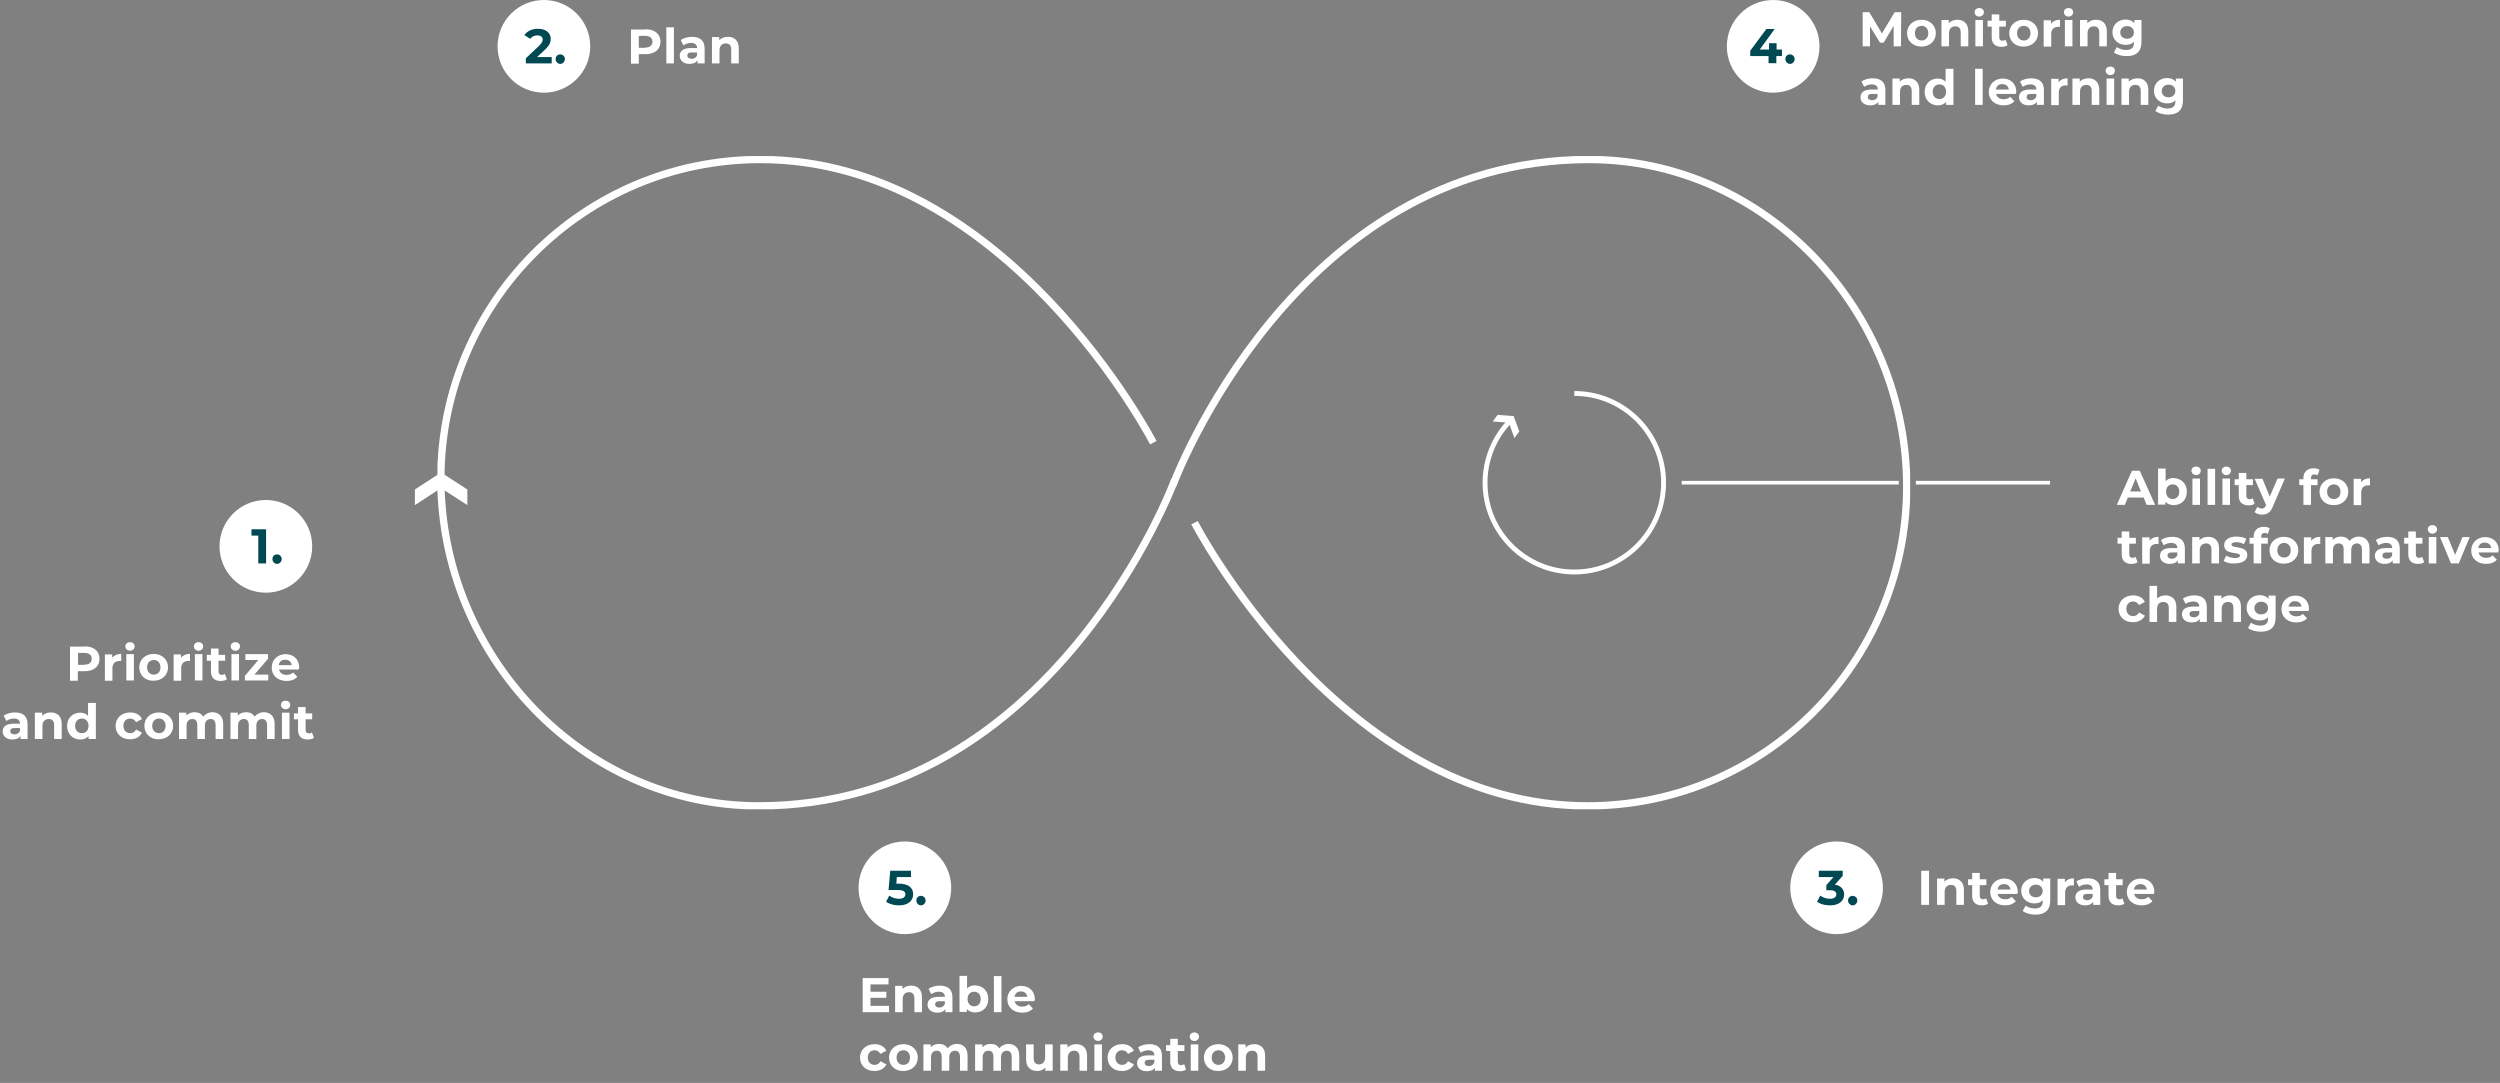 <?xml version="1.0" encoding="utf-8"?>
<!-- Generator: Adobe Illustrator 27.0.0, SVG Export Plug-In . SVG Version: 6.00 Build 0)  -->
<svg version="1.1" id="Ebene_1" xmlns="http://www.w3.org/2000/svg" xmlns:xlink="http://www.w3.org/1999/xlink" x="0px" y="0px"
	 viewBox="0 0 1025 444" style="enable-background:new 0 0 1025 444;" xml:space="preserve">
<rect x="0" y="0" width="1025" height="444" fill="#808080" stroke="none"/>
<style type="text/css">
	.st0{clip-path:url(#SVGID_00000032640041522928403050000002077197045389550997_);}
	.st1{fill:none;stroke:#FFFFFF;stroke-width:3;stroke-miterlimit:10;}
	.st2{fill:#FFFFFF;}
	.st3{fill:none;stroke:#FFFFFF;stroke-width:2;stroke-miterlimit:10;}
	.st4{fill:none;stroke:#FFFFFF;stroke-width:1.5;}
	.st5{enable-background:new    ;}
	.st6{fill:#004852;}
</style>
<g id="startseite-slider-sustainability-slide-2-EN" transform="translate(-245 -1031)">
	<g id="Gruppe_89298" transform="translate(6817.812 -1878)">
		<g id="Gruppe_89286" transform="translate(-6393.459 2973)">
			<g>
				<defs>
					<rect id="SVGID_1_" x="0" width="603.8" height="267.8"/>
				</defs>
				<clipPath id="SVGID_00000016055632803928131840000015097832044382234763_">
					<use xlink:href="#SVGID_1_"  style="overflow:visible;"/>
				</clipPath>
				
					<g id="Gruppe_89285" transform="translate(0 0)" style="clip-path:url(#SVGID_00000016055632803928131840000015097832044382234763_);">
					<g id="Gruppe_89287">
						<path id="Pfad_49140" class="st1" d="M301.5,135c0,0,49.4-133.6,170.6-133.6c72.3,0,130.3,61.8,130.3,134.1
							c0,72.3-58.6,130.9-130.9,130.9c-101.2,0-161.1-116.1-161.1-116.1"/>
						<path id="Pfad_49141" class="st1" d="M302.3,132.8c0,0-49.4,133.6-170.6,133.6c-72.3,0-130.3-61.7-130.3-134.1
							C1.4,60,60,1.4,132.4,1.4c101.2,0,161.1,116.1,161.1,116.1"/>
					</g>
				</g>
			</g>
		</g>
		<path id="Pfad_49142" class="st2" d="M-6402.7,3109.7v6.4l10.7-7l10.8,7v-6.4l-10.8-7L-6402.7,3109.7z"/>
		<g id="Gruppe_89294">
			<path id="Pfad_49144" class="st2" d="M-5958.8,3079.1l-2,2.7l6.6,0.5l2.3,6.3l2-2.7l-2.3-6.3L-5958.8,3079.1z"/>
			<g id="Gruppe_89289" transform="translate(-5965 3069.258)">
				<g id="Gruppe_89290" transform="translate(1.058 1.058)">
					<path id="Pfad_49143" class="st3" d="M36.6,0c20.2,0,36.6,16.4,36.6,36.6c0,20.2-16.4,36.6-36.6,36.6S0,56.8,0,36.6
						C0,27.1,3.7,18,10.3,11.2"/>
				</g>
			</g>
		</g>
	</g>
	<g id="Gruppe_89309">
		<line id="Linie_371" class="st4" x1="934.5" y1="1228.9" x2="1023.5" y2="1228.9"/>
		<line id="Linie_372" class="st4" x1="1030.5" y1="1228.9" x2="1085.5" y2="1228.9"/>
		<g class="st5">
			<path class="st2" d="M1125.1,1238l-1.2-3h-6.5l-1.2,3h-3.3l6.2-14h3.2l6.3,14H1125.1z M1118.4,1232.5h4.4l-2.2-5.4L1118.4,1232.5
				z"/>
			<path class="st2" d="M1141.6,1232.6c0,3.4-2.3,5.5-5.4,5.5c-1.4,0-2.6-0.5-3.4-1.4v1.2h-3v-14.8h3.1v5.2c0.8-0.9,1.9-1.3,3.2-1.3
				C1139.3,1227.1,1141.6,1229.2,1141.6,1232.6z M1138.5,1232.6c0-1.9-1.2-3-2.7-3c-1.6,0-2.7,1.1-2.7,3s1.2,3,2.7,3
				C1137.3,1235.6,1138.5,1234.5,1138.5,1232.6z"/>
			<path class="st2" d="M1143.5,1224c0-1,0.8-1.7,1.9-1.7c1.2,0,1.9,0.7,1.9,1.7c0,1-0.8,1.8-1.9,1.8
				C1144.3,1225.7,1143.5,1225,1143.5,1224z M1143.9,1238v-10.8h3.1v10.8H1143.9z"/>
			<path class="st2" d="M1150.1,1238v-14.8h3.1v14.8H1150.1z"/>
			<path class="st2" d="M1155.9,1224c0-1,0.8-1.7,1.9-1.7s1.9,0.7,1.9,1.7c0,1-0.8,1.8-1.9,1.8S1155.9,1225,1155.9,1224z
				 M1156.2,1238v-10.8h3.1v10.8H1156.2z"/>
			<path class="st2" d="M1169.4,1237.5c-0.6,0.5-1.6,0.7-2.5,0.7c-2.5,0-4-1.3-4-3.9v-4.4h-1.7v-2.4h1.7v-2.6h3.1v2.6h2.7v2.4h-2.7
				v4.4c0,0.9,0.5,1.4,1.3,1.4c0.5,0,0.9-0.1,1.3-0.4L1169.4,1237.5z"/>
			<path class="st2" d="M1178.8,1227.2h3l-4.9,11.4c-1,2.6-2.5,3.4-4.5,3.4c-1.1,0-2.3-0.4-3-1l1.1-2.2c0.5,0.4,1.1,0.7,1.8,0.7
				c0.9,0,1.3-0.4,1.8-1.3l0-0.1l-4.7-10.8h3.2l3,7.3L1178.8,1227.2z"/>
			<path class="st2" d="M1192.4,1227.5h2.8v2.4h-2.7v8.1h-3.1v-8.1h-1.7v-2.4h1.7v-0.5c0-2.4,1.5-4,4.2-4c0.9,0,1.8,0.2,2.4,0.6
				l-0.8,2.3c-0.3-0.2-0.8-0.4-1.3-0.4c-0.9,0-1.4,0.5-1.4,1.6V1227.5z"/>
			<path class="st2" d="M1196,1232.6c0-3.2,2.5-5.5,5.9-5.5c3.4,0,5.9,2.3,5.9,5.5c0,3.2-2.5,5.5-5.9,5.5
				C1198.5,1238.2,1196,1235.9,1196,1232.6z M1204.6,1232.6c0-1.9-1.2-3-2.7-3s-2.8,1.1-2.8,3s1.2,3,2.8,3
				S1204.6,1234.5,1204.6,1232.6z"/>
			<path class="st2" d="M1213,1228.7c0.8-1,2-1.6,3.7-1.6v2.9c-0.3,0-0.5,0-0.7,0c-1.7,0-2.9,0.9-2.9,3v5.1h-3.1v-10.8h3V1228.7z"/>
		</g>
		<g class="st5">
			<path class="st2" d="M1121.4,1261.5c-0.6,0.5-1.6,0.7-2.5,0.7c-2.5,0-4-1.3-4-3.9v-4.4h-1.7v-2.4h1.7v-2.6h3.1v2.6h2.7v2.4h-2.7
				v4.4c0,0.9,0.5,1.4,1.3,1.4c0.5,0,0.9-0.1,1.3-0.4L1121.4,1261.5z"/>
			<path class="st2" d="M1126.3,1252.7c0.8-1,2-1.6,3.7-1.6v2.9c-0.3,0-0.5,0-0.7,0c-1.7,0-2.9,0.9-2.9,3v5.1h-3.1v-10.8h3V1252.7z"
				/>
			<path class="st2" d="M1140.8,1255.9v6.1h-2.9v-1.3c-0.6,1-1.7,1.5-3.3,1.5c-2.5,0-4-1.4-4-3.3c0-1.9,1.3-3.2,4.6-3.2h2.5
				c0-1.3-0.8-2.1-2.5-2.1c-1.1,0-2.3,0.4-3.1,1l-1.1-2.2c1.2-0.8,2.9-1.3,4.6-1.3C1138.9,1251.1,1140.8,1252.6,1140.8,1255.9z
				 M1137.7,1258.6v-1.1h-2.1c-1.5,0-1.9,0.5-1.9,1.3c0,0.8,0.7,1.3,1.8,1.3C1136.4,1260.1,1137.3,1259.6,1137.7,1258.6z"/>
			<path class="st2" d="M1154.8,1255.8v6.2h-3.1v-5.7c0-1.7-0.8-2.5-2.2-2.5c-1.5,0-2.6,0.9-2.6,2.9v5.3h-3.1v-10.8h3v1.3
				c0.8-0.9,2.1-1.4,3.6-1.4C1152.9,1251.1,1154.8,1252.6,1154.8,1255.8z"/>
			<path class="st2" d="M1156.7,1261l1-2.2c1,0.6,2.4,1,3.7,1c1.4,0,2-0.4,2-1c0-1.8-6.5,0-6.5-4.3c0-2,1.8-3.5,5-3.5
				c1.5,0,3.1,0.3,4.1,0.9l-1,2.2c-1.1-0.6-2.1-0.8-3.1-0.8c-1.4,0-2,0.4-2,1c0,1.8,6.5,0.1,6.5,4.3c0,2-1.9,3.4-5.1,3.4
				C1159.6,1262.2,1157.7,1261.7,1156.7,1261z"/>
			<path class="st2" d="M1172,1251.5h2.8v2.4h-2.7v8.1h-3.1v-8.1h-1.7v-2.4h1.7v-0.5c0-2.4,1.5-4,4.2-4c0.9,0,1.8,0.2,2.4,0.6
				l-0.8,2.3c-0.3-0.2-0.8-0.4-1.3-0.4c-0.9,0-1.4,0.5-1.4,1.6V1251.5z"/>
			<path class="st2" d="M1175.5,1256.6c0-3.2,2.5-5.5,5.9-5.5c3.4,0,5.9,2.3,5.9,5.5c0,3.2-2.5,5.5-5.9,5.5
				C1178,1262.2,1175.5,1259.9,1175.5,1256.6z M1184.2,1256.6c0-1.9-1.2-3-2.7-3s-2.8,1.1-2.8,3s1.2,3,2.8,3
				S1184.2,1258.5,1184.2,1256.6z"/>
			<path class="st2" d="M1192.6,1252.7c0.8-1,2-1.6,3.7-1.6v2.9c-0.3,0-0.5,0-0.7,0c-1.7,0-2.9,0.9-2.9,3v5.1h-3.1v-10.8h3V1252.7z"
				/>
			<path class="st2" d="M1216.5,1255.8v6.2h-3.1v-5.7c0-1.7-0.8-2.5-2-2.5c-1.4,0-2.4,0.9-2.4,2.8v5.4h-3.1v-5.7
				c0-1.7-0.7-2.5-2-2.5c-1.4,0-2.4,0.9-2.4,2.8v5.4h-3.1v-10.8h3v1.2c0.8-0.9,2-1.4,3.4-1.4c1.5,0,2.8,0.6,3.5,1.8
				c0.9-1.1,2.3-1.8,3.9-1.8C1214.6,1251.1,1216.5,1252.6,1216.5,1255.8z"/>
			<path class="st2" d="M1228.9,1255.9v6.1h-2.9v-1.3c-0.6,1-1.7,1.5-3.3,1.5c-2.5,0-4-1.4-4-3.3c0-1.9,1.3-3.2,4.6-3.2h2.5
				c0-1.3-0.8-2.1-2.5-2.1c-1.1,0-2.3,0.4-3.1,1l-1.1-2.2c1.2-0.8,2.9-1.3,4.6-1.3C1227,1251.1,1228.9,1252.6,1228.9,1255.9z
				 M1225.8,1258.6v-1.1h-2.1c-1.5,0-1.9,0.5-1.9,1.3c0,0.8,0.7,1.3,1.8,1.3C1224.6,1260.1,1225.5,1259.6,1225.8,1258.6z"/>
			<path class="st2" d="M1238.9,1261.5c-0.6,0.5-1.6,0.7-2.5,0.7c-2.5,0-4-1.3-4-3.9v-4.4h-1.7v-2.4h1.7v-2.6h3.1v2.6h2.7v2.4h-2.7
				v4.4c0,0.9,0.5,1.4,1.3,1.4c0.5,0,0.9-0.1,1.3-0.4L1238.9,1261.5z"/>
			<path class="st2" d="M1240.4,1248c0-1,0.8-1.7,1.9-1.7s1.9,0.7,1.9,1.7c0,1-0.8,1.8-1.9,1.8S1240.4,1249,1240.4,1248z
				 M1240.8,1262v-10.8h3.1v10.8H1240.8z"/>
			<path class="st2" d="M1254.6,1251.2h3l-4.5,10.8h-3.2l-4.5-10.8h3.2l3,7.3L1254.6,1251.2z"/>
			<path class="st2" d="M1269.3,1257.5h-8.1c0.3,1.3,1.4,2.2,3.1,2.2c1.1,0,2-0.3,2.7-1l1.7,1.8c-1,1.1-2.5,1.7-4.4,1.7
				c-3.7,0-6.1-2.3-6.1-5.5c0-3.2,2.5-5.5,5.7-5.5c3.2,0,5.6,2.1,5.6,5.6C1269.3,1256.9,1269.3,1257.2,1269.3,1257.5z
				 M1261.1,1255.7h5.3c-0.2-1.4-1.2-2.2-2.6-2.2C1262.3,1253.4,1261.3,1254.3,1261.1,1255.7z"/>
		</g>
		<g class="st5">
			<path class="st2" d="M1113.6,1280.6c0-3.2,2.5-5.5,6-5.5c2.3,0,4,1,4.8,2.7l-2.4,1.3c-0.6-1-1.4-1.5-2.4-1.5
				c-1.6,0-2.8,1.1-2.8,3c0,1.9,1.2,3,2.8,3c1,0,1.8-0.4,2.4-1.5l2.4,1.3c-0.8,1.7-2.6,2.7-4.8,2.7
				C1116.1,1286.2,1113.6,1283.9,1113.6,1280.6z"/>
			<path class="st2" d="M1137.3,1279.8v6.2h-3.1v-5.7c0-1.7-0.8-2.5-2.2-2.5c-1.5,0-2.6,0.9-2.6,2.9v5.3h-3.1v-14.8h3.1v5.2
				c0.8-0.8,2-1.3,3.4-1.3C1135.4,1275.1,1137.3,1276.6,1137.3,1279.8z"/>
			<path class="st2" d="M1149.8,1279.9v6.1h-2.9v-1.3c-0.6,1-1.7,1.5-3.3,1.5c-2.5,0-4-1.4-4-3.3c0-1.9,1.3-3.2,4.6-3.2h2.5
				c0-1.3-0.8-2.1-2.5-2.1c-1.1,0-2.3,0.4-3.1,1l-1.1-2.2c1.2-0.8,2.9-1.3,4.6-1.3C1147.9,1275.1,1149.8,1276.6,1149.8,1279.9z
				 M1146.7,1282.6v-1.1h-2.1c-1.5,0-1.9,0.5-1.9,1.3c0,0.8,0.7,1.3,1.8,1.3C1145.5,1284.1,1146.4,1283.6,1146.7,1282.6z"/>
			<path class="st2" d="M1163.8,1279.8v6.2h-3.1v-5.7c0-1.7-0.8-2.5-2.2-2.5c-1.5,0-2.6,0.9-2.6,2.9v5.3h-3.1v-10.8h3v1.3
				c0.8-0.9,2.1-1.4,3.6-1.4C1161.9,1275.1,1163.8,1276.6,1163.8,1279.8z"/>
			<path class="st2" d="M1175,1275.2h3v9c0,4-2.2,5.8-6,5.8c-2,0-4-0.5-5.3-1.5l1.2-2.2c0.9,0.7,2.4,1.2,3.8,1.2
				c2.2,0,3.2-1,3.2-2.9v-0.5c-0.8,0.9-2,1.3-3.4,1.3c-3,0-5.4-2.1-5.4-5.2c0-3.1,2.4-5.2,5.4-5.2c1.5,0,2.7,0.5,3.6,1.5V1275.2z
				 M1174.9,1280.3c0-1.6-1.2-2.6-2.8-2.6c-1.6,0-2.8,1.1-2.8,2.6c0,1.6,1.2,2.6,2.8,2.6C1173.7,1282.9,1174.9,1281.9,1174.9,1280.3
				z"/>
			<path class="st2" d="M1191.5,1281.5h-8.1c0.3,1.3,1.4,2.2,3.1,2.2c1.1,0,2-0.3,2.7-1l1.7,1.8c-1,1.1-2.5,1.7-4.4,1.7
				c-3.7,0-6.1-2.3-6.1-5.5c0-3.2,2.5-5.5,5.7-5.5c3.2,0,5.6,2.1,5.6,5.6C1191.6,1280.9,1191.5,1281.2,1191.5,1281.5z
				 M1183.3,1279.7h5.3c-0.2-1.4-1.2-2.2-2.6-2.2C1184.6,1277.4,1183.6,1278.3,1183.3,1279.7z"/>
		</g>
	</g>
	<g id="Gruppe_89307">
		<g class="st5">
			<path class="st2" d="M1024.4,1050h-3l0-8.4l-4.1,6.9h-1.5l-4.1-6.7v8.2h-3v-14h2.7l5.2,8.7l5.2-8.7h2.7L1024.4,1050z"/>
			<path class="st2" d="M1026.9,1044.6c0-3.2,2.5-5.5,5.9-5.5s5.9,2.3,5.9,5.5c0,3.2-2.5,5.5-5.9,5.5S1026.9,1047.9,1026.9,1044.6z
				 M1035.6,1044.6c0-1.9-1.2-3-2.7-3c-1.6,0-2.8,1.1-2.8,3s1.2,3,2.8,3C1034.4,1047.6,1035.6,1046.5,1035.6,1044.6z"/>
			<path class="st2" d="M1052,1043.8v6.2h-3.1v-5.7c0-1.7-0.8-2.5-2.2-2.5c-1.5,0-2.6,0.9-2.6,2.9v5.3h-3.1v-10.8h3v1.3
				c0.8-0.9,2.1-1.4,3.6-1.4C1050,1039.1,1052,1040.6,1052,1043.8z"/>
			<path class="st2" d="M1054.6,1036c0-1,0.8-1.7,1.9-1.7s1.9,0.7,1.9,1.7c0,1-0.8,1.8-1.9,1.8S1054.6,1037,1054.6,1036z
				 M1054.9,1050v-10.8h3.1v10.8H1054.9z"/>
			<path class="st2" d="M1068.1,1049.5c-0.6,0.5-1.6,0.7-2.5,0.7c-2.5,0-4-1.3-4-3.9v-4.4h-1.7v-2.4h1.7v-2.6h3.1v2.6h2.7v2.4h-2.7
				v4.4c0,0.9,0.5,1.4,1.3,1.4c0.5,0,0.9-0.1,1.3-0.4L1068.1,1049.5z"/>
			<path class="st2" d="M1068.8,1044.6c0-3.2,2.5-5.5,5.9-5.5c3.4,0,5.9,2.3,5.9,5.5c0,3.2-2.5,5.5-5.9,5.5
				C1071.3,1050.2,1068.8,1047.9,1068.8,1044.6z M1077.5,1044.6c0-1.9-1.2-3-2.7-3c-1.6,0-2.8,1.1-2.8,3s1.2,3,2.8,3
				C1076.3,1047.6,1077.5,1046.5,1077.5,1044.6z"/>
			<path class="st2" d="M1085.9,1040.7c0.8-1,2-1.6,3.7-1.6v2.9c-0.3,0-0.5,0-0.7,0c-1.7,0-2.9,0.9-2.9,3v5.1h-3.1v-10.8h3V1040.7z"
				/>
			<path class="st2" d="M1091.2,1036c0-1,0.8-1.7,1.9-1.7s1.9,0.7,1.9,1.7c0,1-0.8,1.8-1.9,1.8S1091.2,1037,1091.2,1036z
				 M1091.6,1050v-10.8h3.1v10.8H1091.6z"/>
			<path class="st2" d="M1108.8,1043.8v6.2h-3.1v-5.7c0-1.7-0.8-2.5-2.2-2.5c-1.5,0-2.6,0.9-2.6,2.9v5.3h-3.1v-10.8h3v1.3
				c0.8-0.9,2.1-1.4,3.6-1.4C1106.9,1039.1,1108.8,1040.6,1108.8,1043.8z"/>
			<path class="st2" d="M1120,1039.2h3v9c0,4-2.2,5.8-6,5.8c-2,0-4-0.5-5.3-1.5l1.2-2.2c0.9,0.7,2.4,1.2,3.8,1.2
				c2.2,0,3.2-1,3.2-2.9v-0.5c-0.8,0.9-2,1.3-3.4,1.3c-3,0-5.4-2.1-5.4-5.2c0-3.1,2.4-5.2,5.4-5.2c1.5,0,2.7,0.5,3.6,1.5V1039.2z
				 M1119.9,1044.3c0-1.6-1.2-2.6-2.8-2.6s-2.8,1.1-2.8,2.6c0,1.6,1.2,2.6,2.8,2.6S1119.9,1045.9,1119.9,1044.3z"/>
		</g>
		<g class="st5">
			<path class="st2" d="M1018,1067.9v6.1h-2.9v-1.3c-0.6,1-1.7,1.5-3.3,1.5c-2.5,0-4-1.4-4-3.3c0-1.9,1.3-3.2,4.6-3.2h2.5
				c0-1.3-0.8-2.1-2.5-2.1c-1.1,0-2.3,0.4-3.1,1l-1.1-2.2c1.2-0.8,2.9-1.3,4.6-1.3C1016.1,1063.1,1018,1064.6,1018,1067.9z
				 M1014.8,1070.6v-1.1h-2.1c-1.5,0-1.9,0.5-1.9,1.3c0,0.8,0.7,1.3,1.8,1.3C1013.6,1072.1,1014.5,1071.6,1014.8,1070.6z"/>
			<path class="st2" d="M1031.9,1067.8v6.2h-3.1v-5.7c0-1.7-0.8-2.5-2.2-2.5c-1.5,0-2.6,0.9-2.6,2.9v5.3h-3.1v-10.8h3v1.3
				c0.8-0.9,2.1-1.4,3.6-1.4C1030,1063.1,1031.9,1064.6,1031.9,1067.8z"/>
			<path class="st2" d="M1042.8,1059.2h3.1v14.8h-3v-1.2c-0.8,0.9-1.9,1.4-3.4,1.4c-3,0-5.4-2.2-5.4-5.5s2.3-5.5,5.4-5.5
				c1.3,0,2.4,0.4,3.2,1.3V1059.2z M1042.9,1068.6c0-1.9-1.2-3-2.7-3c-1.6,0-2.8,1.1-2.8,3s1.2,3,2.8,3
				C1041.7,1071.6,1042.9,1070.5,1042.9,1068.6z"/>
			<path class="st2" d="M1054.8,1074v-14.8h3.1v14.8H1054.8z"/>
			<path class="st2" d="M1071.5,1069.5h-8.1c0.3,1.3,1.4,2.2,3.1,2.2c1.1,0,2-0.3,2.7-1l1.7,1.8c-1,1.1-2.5,1.7-4.4,1.7
				c-3.7,0-6.1-2.3-6.1-5.5c0-3.2,2.5-5.5,5.7-5.5c3.2,0,5.6,2.1,5.6,5.6C1071.5,1068.9,1071.5,1069.2,1071.5,1069.5z
				 M1063.3,1067.7h5.3c-0.2-1.4-1.2-2.2-2.6-2.2C1064.5,1065.4,1063.5,1066.3,1063.3,1067.7z"/>
			<path class="st2" d="M1083,1067.9v6.1h-2.9v-1.3c-0.6,1-1.7,1.5-3.3,1.5c-2.5,0-4-1.4-4-3.3c0-1.9,1.3-3.2,4.6-3.2h2.5
				c0-1.3-0.8-2.1-2.5-2.1c-1.1,0-2.3,0.4-3.1,1l-1.1-2.2c1.2-0.8,2.9-1.3,4.6-1.3C1081.1,1063.1,1083,1064.6,1083,1067.9z
				 M1079.9,1070.6v-1.1h-2.1c-1.5,0-1.9,0.5-1.9,1.3c0,0.8,0.7,1.3,1.8,1.3C1078.6,1072.1,1079.5,1071.6,1079.9,1070.6z"/>
			<path class="st2" d="M1089,1064.7c0.8-1,2-1.6,3.7-1.6v2.9c-0.3,0-0.5,0-0.7,0c-1.7,0-2.9,0.9-2.9,3v5.1h-3.1v-10.8h3V1064.7z"/>
			<path class="st2" d="M1105.7,1067.8v6.2h-3.1v-5.7c0-1.7-0.8-2.5-2.2-2.5c-1.5,0-2.6,0.9-2.6,2.9v5.3h-3.1v-10.8h3v1.3
				c0.8-0.9,2.1-1.4,3.6-1.4C1103.8,1063.1,1105.7,1064.6,1105.7,1067.8z"/>
			<path class="st2" d="M1108.3,1060c0-1,0.8-1.7,1.9-1.7c1.2,0,1.9,0.7,1.9,1.7c0,1-0.8,1.8-1.9,1.8
				C1109.1,1061.7,1108.3,1061,1108.3,1060z M1108.7,1074v-10.8h3.1v10.8H1108.7z"/>
			<path class="st2" d="M1125.8,1067.8v6.2h-3.1v-5.7c0-1.7-0.8-2.5-2.2-2.5c-1.5,0-2.6,0.9-2.6,2.9v5.3h-3.1v-10.8h3v1.3
				c0.8-0.9,2.1-1.4,3.6-1.4C1123.9,1063.1,1125.8,1064.6,1125.8,1067.8z"/>
			<path class="st2" d="M1137,1063.2h3v9c0,4-2.2,5.8-6,5.8c-2,0-4-0.5-5.3-1.5l1.2-2.2c0.9,0.7,2.4,1.2,3.8,1.2
				c2.2,0,3.2-1,3.2-2.9v-0.5c-0.8,0.9-2,1.3-3.4,1.3c-3,0-5.4-2.1-5.4-5.2c0-3.1,2.4-5.2,5.4-5.2c1.5,0,2.7,0.5,3.6,1.5V1063.2z
				 M1136.9,1068.3c0-1.6-1.2-2.6-2.8-2.6s-2.8,1.1-2.8,2.6c0,1.6,1.2,2.6,2.8,2.6S1136.9,1069.9,1136.9,1068.3z"/>
		</g>
		<g id="Gruppe_89299" transform="translate(6 15)">
			<circle id="Ellipse_588" class="st2" cx="966" cy="1035" r="19"/>
			<g class="st5">
				<path class="st6" d="M969.6,1036.4v2.6h-2.3v2.9h-3.2v-2.9h-7.5v-2.2l6.6-8.9h3.4l-6.1,8.4h3.8v-2.6h3.1v2.6H969.6z"/>
				<path class="st6" d="M971,1040.2c0-1.2,0.9-1.9,1.9-1.9s1.9,0.8,1.9,1.9c0,1.1-0.9,2-1.9,2S971,1041.3,971,1040.2z"/>
			</g>
		</g>
	</g>
	<g id="Gruppe_89308">
		<g class="st5">
			<path class="st2" d="M1032.7,1402v-14h3.2v14H1032.7z"/>
			<path class="st2" d="M1050.2,1395.8v6.2h-3.1v-5.7c0-1.7-0.8-2.5-2.2-2.5c-1.5,0-2.6,0.9-2.6,2.9v5.3h-3.1v-10.8h3v1.3
				c0.8-0.9,2.1-1.4,3.6-1.4C1048.2,1391.1,1050.2,1392.6,1050.2,1395.8z"/>
			<path class="st2" d="M1060.1,1401.5c-0.6,0.5-1.6,0.7-2.5,0.7c-2.5,0-4-1.3-4-3.9v-4.4h-1.7v-2.4h1.7v-2.6h3.1v2.6h2.7v2.4h-2.7
				v4.4c0,0.9,0.5,1.4,1.3,1.4c0.5,0,0.9-0.1,1.3-0.4L1060.1,1401.5z"/>
			<path class="st2" d="M1072.1,1397.5h-8.1c0.3,1.3,1.4,2.2,3.1,2.2c1.1,0,2-0.3,2.7-1l1.7,1.8c-1,1.1-2.5,1.7-4.4,1.7
				c-3.7,0-6.1-2.3-6.1-5.5c0-3.2,2.5-5.5,5.7-5.5c3.2,0,5.6,2.1,5.6,5.6C1072.2,1396.9,1072.2,1397.2,1072.1,1397.5z M1064,1395.7
				h5.3c-0.2-1.4-1.2-2.2-2.6-2.2C1065.2,1393.4,1064.2,1394.3,1064,1395.7z"/>
			<path class="st2" d="M1082.6,1391.2h3v9c0,4-2.2,5.8-6,5.8c-2,0-4-0.5-5.3-1.5l1.2-2.2c0.9,0.7,2.4,1.2,3.8,1.2
				c2.2,0,3.2-1,3.2-2.9v-0.5c-0.8,0.9-2,1.3-3.4,1.3c-3,0-5.4-2.1-5.4-5.2c0-3.1,2.4-5.2,5.4-5.2c1.5,0,2.7,0.5,3.6,1.5V1391.2z
				 M1082.5,1396.3c0-1.6-1.2-2.6-2.8-2.6s-2.8,1.1-2.8,2.6c0,1.6,1.2,2.6,2.8,2.6S1082.5,1397.9,1082.5,1396.3z"/>
			<path class="st2" d="M1091.6,1392.7c0.8-1,2-1.6,3.7-1.6v2.9c-0.3,0-0.5,0-0.7,0c-1.7,0-2.9,0.9-2.9,3v5.1h-3.1v-10.8h3V1392.7z"
				/>
			<path class="st2" d="M1106.1,1395.9v6.1h-2.9v-1.3c-0.6,1-1.7,1.5-3.3,1.5c-2.5,0-4-1.4-4-3.3c0-1.9,1.3-3.2,4.6-3.2h2.5
				c0-1.3-0.8-2.1-2.5-2.1c-1.1,0-2.3,0.4-3.1,1l-1.1-2.2c1.2-0.8,2.9-1.3,4.6-1.3C1104.2,1391.1,1106.1,1392.6,1106.1,1395.9z
				 M1103,1398.6v-1.1h-2.1c-1.5,0-1.9,0.5-1.9,1.3c0,0.8,0.7,1.3,1.8,1.3C1101.7,1400.1,1102.6,1399.6,1103,1398.6z"/>
			<path class="st2" d="M1116,1401.5c-0.6,0.5-1.6,0.7-2.5,0.7c-2.5,0-4-1.3-4-3.9v-4.4h-1.7v-2.4h1.7v-2.6h3.1v2.6h2.7v2.4h-2.7
				v4.4c0,0.9,0.5,1.4,1.3,1.4c0.5,0,0.9-0.1,1.3-0.4L1116,1401.5z"/>
			<path class="st2" d="M1128.1,1397.5h-8.1c0.3,1.3,1.4,2.2,3.1,2.2c1.1,0,2-0.3,2.7-1l1.7,1.8c-1,1.1-2.5,1.7-4.4,1.7
				c-3.7,0-6.1-2.3-6.1-5.5c0-3.2,2.5-5.5,5.7-5.5c3.2,0,5.6,2.1,5.6,5.6C1128.2,1396.9,1128.1,1397.2,1128.1,1397.5z
				 M1119.9,1395.7h5.3c-0.2-1.4-1.2-2.2-2.6-2.2C1121.2,1393.4,1120.1,1394.3,1119.9,1395.7z"/>
		</g>
		<g id="Gruppe_89301" transform="translate(32 360)">
			<circle id="Ellipse_588-2" class="st2" cx="966" cy="1035" r="19"/>
			<g class="st5">
				<path class="st6" d="M965.3,1033.7c2.5,0.4,3.8,2,3.8,4c0,2.4-1.8,4.5-5.8,4.5c-2,0-4-0.5-5.3-1.5l1.3-2.5
					c1.1,0.8,2.5,1.3,4,1.3c1.6,0,2.6-0.7,2.6-1.8c0-1.1-0.8-1.7-2.6-1.7h-1.5v-2.1l2.9-3.3h-6v-2.6h9.8v2.1L965.3,1033.7z"/>
				<path class="st6" d="M970.7,1040.2c0-1.2,0.9-1.9,1.9-1.9s1.9,0.8,1.9,1.9c0,1.1-0.9,2-1.9,2S970.7,1041.3,970.7,1040.2z"/>
			</g>
		</g>
	</g>
	<g id="Gruppe_89305">
		<g class="st5">
			<path class="st2" d="M279.7,1296c3.7,0,6.1,1.9,6.1,5.1c0,3.1-2.3,5.1-6.1,5.1h-2.8v3.9h-3.2v-14H279.7z M279.6,1303.5
				c2,0,3-0.9,3-2.4c0-1.5-1-2.4-3-2.4h-2.6v4.9H279.6z"/>
			<path class="st2" d="M291,1300.7c0.8-1,2-1.6,3.7-1.6v2.9c-0.3,0-0.5,0-0.7,0c-1.7,0-2.9,0.9-2.9,3v5.1h-3.1v-10.8h3V1300.7z"/>
			<path class="st2" d="M296.4,1296c0-1,0.8-1.7,1.9-1.7c1.2,0,1.9,0.7,1.9,1.7c0,1-0.8,1.8-1.9,1.8
				C297.2,1297.7,296.4,1297,296.4,1296z M296.8,1310v-10.8h3.1v10.8H296.8z"/>
			<path class="st2" d="M302.1,1304.6c0-3.2,2.5-5.5,5.9-5.5c3.4,0,5.9,2.3,5.9,5.5c0,3.2-2.5,5.5-5.9,5.5
				C304.6,1310.2,302.1,1307.9,302.1,1304.6z M310.8,1304.6c0-1.9-1.2-3-2.7-3c-1.6,0-2.8,1.1-2.8,3s1.2,3,2.8,3
				C309.6,1307.6,310.8,1306.5,310.8,1304.6z"/>
			<path class="st2" d="M319.2,1300.7c0.8-1,2-1.6,3.7-1.6v2.9c-0.3,0-0.5,0-0.7,0c-1.7,0-2.9,0.9-2.9,3v5.1h-3.1v-10.8h3V1300.7z"
				/>
			<path class="st2" d="M324.5,1296c0-1,0.8-1.7,1.9-1.7s1.9,0.7,1.9,1.7c0,1-0.8,1.8-1.9,1.8S324.5,1297,324.5,1296z M324.9,1310
				v-10.8h3.1v10.8H324.9z"/>
			<path class="st2" d="M338,1309.5c-0.6,0.5-1.6,0.7-2.5,0.7c-2.5,0-4-1.3-4-3.9v-4.4h-1.7v-2.4h1.7v-2.6h3.1v2.6h2.7v2.4h-2.7v4.4
				c0,0.9,0.5,1.4,1.3,1.4c0.5,0,0.9-0.1,1.3-0.4L338,1309.5z"/>
			<path class="st2" d="M339.6,1296c0-1,0.8-1.7,1.9-1.7s1.9,0.7,1.9,1.7c0,1-0.8,1.8-1.9,1.8S339.6,1297,339.6,1296z M339.9,1310
				v-10.8h3.1v10.8H339.9z"/>
			<path class="st2" d="M349.3,1307.6h5.7v2.4h-9.6v-1.9l5.5-6.5h-5.3v-2.4h9.3v1.9L349.3,1307.6z"/>
			<path class="st2" d="M367.5,1305.5h-8.1c0.3,1.3,1.4,2.2,3.1,2.2c1.1,0,2-0.3,2.7-1l1.7,1.8c-1,1.1-2.5,1.7-4.4,1.7
				c-3.7,0-6.1-2.3-6.1-5.5c0-3.2,2.5-5.5,5.7-5.5c3.2,0,5.6,2.1,5.6,5.6C367.5,1304.9,367.5,1305.2,367.5,1305.5z M359.3,1303.7
				h5.3c-0.2-1.4-1.2-2.2-2.6-2.2C360.5,1301.4,359.5,1302.3,359.3,1303.7z"/>
		</g>
		<g class="st5">
			<path class="st2" d="M256.3,1327.9v6.1h-2.9v-1.3c-0.6,1-1.7,1.5-3.3,1.5c-2.5,0-4-1.4-4-3.3c0-1.9,1.3-3.2,4.6-3.2h2.5
				c0-1.3-0.8-2.1-2.5-2.1c-1.1,0-2.3,0.4-3.1,1l-1.1-2.2c1.2-0.8,2.9-1.3,4.6-1.3C254.4,1323.1,256.3,1324.6,256.3,1327.9z
				 M253.2,1330.6v-1.1h-2.1c-1.5,0-1.9,0.5-1.9,1.3c0,0.8,0.7,1.3,1.8,1.3C251.9,1332.1,252.8,1331.6,253.2,1330.6z"/>
			<path class="st2" d="M270.3,1327.8v6.2h-3.1v-5.7c0-1.7-0.8-2.5-2.2-2.5c-1.5,0-2.6,0.9-2.6,2.9v5.3h-3.1v-10.8h3v1.3
				c0.8-0.9,2.1-1.4,3.6-1.4C268.4,1323.1,270.3,1324.6,270.3,1327.8z"/>
			<path class="st2" d="M281.2,1319.2h3.1v14.8h-3v-1.2c-0.8,0.9-1.9,1.4-3.4,1.4c-3,0-5.4-2.2-5.4-5.5s2.3-5.5,5.4-5.5
				c1.3,0,2.4,0.4,3.2,1.3V1319.2z M281.3,1328.6c0-1.9-1.2-3-2.7-3c-1.6,0-2.8,1.1-2.8,3s1.2,3,2.8,3
				C280.1,1331.6,281.3,1330.5,281.3,1328.6z"/>
			<path class="st2" d="M292.4,1328.6c0-3.2,2.5-5.5,6-5.5c2.3,0,4,1,4.8,2.7l-2.4,1.3c-0.6-1-1.4-1.5-2.4-1.5c-1.6,0-2.8,1.1-2.8,3
				c0,1.9,1.2,3,2.8,3c1,0,1.8-0.4,2.4-1.5l2.4,1.3c-0.8,1.7-2.6,2.7-4.8,2.7C294.9,1334.2,292.4,1331.9,292.4,1328.6z"/>
			<path class="st2" d="M304.2,1328.6c0-3.2,2.5-5.5,5.9-5.5c3.4,0,5.9,2.3,5.9,5.5c0,3.2-2.5,5.5-5.9,5.5
				C306.7,1334.2,304.2,1331.9,304.2,1328.6z M312.9,1328.6c0-1.9-1.2-3-2.7-3c-1.6,0-2.8,1.1-2.8,3s1.2,3,2.8,3
				C311.7,1331.6,312.9,1330.5,312.9,1328.6z"/>
			<path class="st2" d="M336.5,1327.8v6.2h-3.1v-5.7c0-1.7-0.8-2.5-2-2.5c-1.4,0-2.4,0.9-2.4,2.8v5.4h-3.1v-5.7c0-1.7-0.7-2.5-2-2.5
				c-1.4,0-2.4,0.9-2.4,2.8v5.4h-3.1v-10.8h3v1.2c0.8-0.9,2-1.4,3.4-1.4c1.5,0,2.8,0.6,3.5,1.8c0.9-1.1,2.3-1.8,3.9-1.8
				C334.6,1323.1,336.5,1324.6,336.5,1327.8z"/>
			<path class="st2" d="M357.6,1327.8v6.2h-3.1v-5.7c0-1.7-0.8-2.5-2-2.5c-1.4,0-2.4,0.9-2.4,2.8v5.4h-3.1v-5.7c0-1.7-0.7-2.5-2-2.5
				c-1.4,0-2.4,0.9-2.4,2.8v5.4h-3.1v-10.8h3v1.2c0.8-0.9,2-1.4,3.4-1.4c1.5,0,2.8,0.6,3.5,1.8c0.9-1.1,2.3-1.8,3.9-1.8
				C355.8,1323.1,357.6,1324.6,357.6,1327.8z"/>
			<path class="st2" d="M360.2,1320c0-1,0.8-1.7,1.9-1.7c1.2,0,1.9,0.7,1.9,1.7c0,1-0.8,1.8-1.9,1.8
				C361,1321.7,360.2,1321,360.2,1320z M360.6,1334v-10.8h3.1v10.8H360.6z"/>
			<path class="st2" d="M373.7,1333.5c-0.6,0.5-1.6,0.7-2.5,0.7c-2.5,0-4-1.3-4-3.9v-4.4h-1.7v-2.4h1.7v-2.6h3.1v2.6h2.7v2.4h-2.7
				v4.4c0,0.9,0.5,1.4,1.3,1.4c0.5,0,0.9-0.1,1.3-0.4L373.7,1333.5z"/>
		</g>
		<g id="Gruppe_89302" transform="translate(-612 220)">
			<circle id="Ellipse_588-3" class="st2" cx="966" cy="1035" r="19"/>
			<g class="st5">
				<path class="st6" d="M960.1,1028h6v14h-3.2v-11.4h-2.8V1028z"/>
				<path class="st6" d="M968.7,1040.2c0-1.2,0.9-1.9,1.9-1.9s1.9,0.8,1.9,1.9c0,1.1-0.9,2-1.9,2S968.7,1041.3,968.7,1040.2z"/>
			</g>
		</g>
	</g>
	<g id="Gruppe_89304">
		<g class="st5">
			<path class="st2" d="M601.9,1443.4h7.6v2.6h-10.8v-14h10.6v2.6h-7.4v3h6.5v2.5h-6.5V1443.4z"/>
			<path class="st2" d="M623,1439.8v6.2h-3.1v-5.7c0-1.7-0.8-2.5-2.2-2.5c-1.5,0-2.6,0.9-2.6,2.9v5.3H612v-10.8h3v1.3
				c0.8-0.9,2.1-1.4,3.6-1.4C621.1,1435.1,623,1436.6,623,1439.8z"/>
			<path class="st2" d="M635.5,1439.9v6.1h-2.9v-1.3c-0.6,1-1.7,1.5-3.3,1.5c-2.5,0-4-1.4-4-3.3c0-1.9,1.3-3.2,4.6-3.2h2.5
				c0-1.3-0.8-2.1-2.5-2.1c-1.1,0-2.3,0.4-3.1,1l-1.1-2.2c1.2-0.8,2.9-1.3,4.6-1.3C633.6,1435.1,635.5,1436.6,635.5,1439.9z
				 M632.4,1442.6v-1.1h-2.1c-1.5,0-1.9,0.5-1.9,1.3c0,0.8,0.7,1.3,1.8,1.3C631.1,1444.1,632,1443.6,632.4,1442.6z"/>
			<path class="st2" d="M650.2,1440.6c0,3.4-2.3,5.5-5.4,5.5c-1.4,0-2.6-0.5-3.4-1.4v1.2h-3v-14.8h3.1v5.2c0.8-0.9,1.9-1.3,3.2-1.3
				C647.9,1435.1,650.2,1437.2,650.2,1440.6z M647.1,1440.6c0-1.9-1.2-3-2.7-3c-1.6,0-2.7,1.1-2.7,3s1.2,3,2.7,3
				C645.9,1443.6,647.1,1442.5,647.1,1440.6z"/>
			<path class="st2" d="M652.5,1446v-14.8h3.1v14.8H652.5z"/>
			<path class="st2" d="M669.1,1441.5H661c0.3,1.3,1.4,2.2,3.1,2.2c1.1,0,2-0.3,2.7-1l1.7,1.8c-1,1.1-2.5,1.7-4.4,1.7
				c-3.7,0-6.1-2.3-6.1-5.5c0-3.2,2.5-5.5,5.7-5.5c3.2,0,5.6,2.1,5.6,5.6C669.2,1440.9,669.1,1441.2,669.1,1441.5z M660.9,1439.7
				h5.3c-0.2-1.4-1.2-2.2-2.6-2.2C662.2,1437.4,661.2,1438.3,660.9,1439.7z"/>
		</g>
		<g class="st5">
			<path class="st2" d="M597.6,1464.6c0-3.2,2.5-5.5,6-5.5c2.3,0,4,1,4.8,2.7l-2.4,1.3c-0.6-1-1.4-1.5-2.4-1.5c-1.6,0-2.8,1.1-2.8,3
				c0,1.9,1.2,3,2.8,3c1,0,1.8-0.4,2.4-1.5l2.4,1.3c-0.8,1.7-2.6,2.7-4.8,2.7C600.1,1470.2,597.6,1467.9,597.6,1464.6z"/>
			<path class="st2" d="M609.5,1464.6c0-3.2,2.5-5.5,5.9-5.5c3.4,0,5.9,2.3,5.9,5.5c0,3.2-2.5,5.5-5.9,5.5
				C612,1470.2,609.5,1467.9,609.5,1464.6z M618.1,1464.6c0-1.9-1.2-3-2.7-3c-1.6,0-2.8,1.1-2.8,3s1.2,3,2.8,3
				C617,1467.6,618.1,1466.5,618.1,1464.6z"/>
			<path class="st2" d="M641.7,1463.8v6.2h-3.1v-5.7c0-1.7-0.8-2.5-2-2.5c-1.4,0-2.4,0.9-2.4,2.8v5.4h-3.1v-5.7c0-1.7-0.7-2.5-2-2.5
				c-1.4,0-2.4,0.9-2.4,2.8v5.4h-3.1v-10.8h3v1.2c0.8-0.9,2-1.4,3.4-1.4c1.5,0,2.8,0.6,3.5,1.8c0.9-1.1,2.3-1.8,3.9-1.8
				C639.9,1459.1,641.7,1460.6,641.7,1463.8z"/>
			<path class="st2" d="M662.9,1463.8v6.2h-3.1v-5.7c0-1.7-0.8-2.5-2-2.5c-1.4,0-2.4,0.9-2.4,2.8v5.4h-3.1v-5.7c0-1.7-0.7-2.5-2-2.5
				c-1.4,0-2.4,0.9-2.4,2.8v5.4h-3.1v-10.8h3v1.2c0.8-0.9,2-1.4,3.4-1.4c1.5,0,2.8,0.6,3.5,1.8c0.9-1.1,2.3-1.8,3.9-1.8
				C661,1459.1,662.9,1460.6,662.9,1463.8z"/>
			<path class="st2" d="M673.5,1459.2h3.1v10.8h-3v-1.3c-0.8,0.9-2,1.4-3.3,1.4c-2.7,0-4.6-1.5-4.6-4.8v-6.1h3.1v5.6
				c0,1.8,0.8,2.6,2.2,2.6c1.4,0,2.5-0.9,2.5-2.9V1459.2z"/>
			<path class="st2" d="M690.7,1463.8v6.2h-3.1v-5.7c0-1.7-0.8-2.5-2.2-2.5c-1.5,0-2.6,0.9-2.6,2.9v5.3h-3.1v-10.8h3v1.3
				c0.8-0.9,2.1-1.4,3.6-1.4C688.8,1459.1,690.7,1460.6,690.7,1463.8z"/>
			<path class="st2" d="M693.3,1456c0-1,0.8-1.7,1.9-1.7c1.2,0,1.9,0.7,1.9,1.7c0,1-0.8,1.8-1.9,1.8
				C694.1,1457.7,693.3,1457,693.3,1456z M693.7,1470v-10.8h3.1v10.8H693.7z"/>
			<path class="st2" d="M699.1,1464.6c0-3.2,2.5-5.5,6-5.5c2.3,0,4,1,4.8,2.7l-2.4,1.3c-0.6-1-1.4-1.5-2.4-1.5c-1.6,0-2.8,1.1-2.8,3
				c0,1.9,1.2,3,2.8,3c1,0,1.8-0.4,2.4-1.5l2.4,1.3c-0.8,1.7-2.6,2.7-4.8,2.7C701.6,1470.2,699.1,1467.9,699.1,1464.6z"/>
			<path class="st2" d="M721.4,1463.9v6.1h-2.9v-1.3c-0.6,1-1.7,1.5-3.3,1.5c-2.5,0-4-1.4-4-3.3c0-1.9,1.3-3.2,4.6-3.2h2.5
				c0-1.3-0.8-2.1-2.5-2.1c-1.1,0-2.3,0.4-3.1,1l-1.1-2.2c1.2-0.8,2.9-1.3,4.6-1.3C719.5,1459.1,721.4,1460.6,721.4,1463.9z
				 M718.3,1466.6v-1.1h-2.1c-1.5,0-1.9,0.5-1.9,1.3c0,0.8,0.7,1.3,1.8,1.3C717,1468.1,717.9,1467.6,718.3,1466.6z"/>
			<path class="st2" d="M731.3,1469.5c-0.6,0.5-1.6,0.7-2.5,0.7c-2.5,0-4-1.3-4-3.9v-4.4h-1.7v-2.4h1.7v-2.6h3.1v2.6h2.7v2.4h-2.7
				v4.4c0,0.9,0.5,1.4,1.3,1.4c0.5,0,0.9-0.1,1.3-0.4L731.3,1469.5z"/>
			<path class="st2" d="M732.8,1456c0-1,0.8-1.7,1.9-1.7s1.9,0.7,1.9,1.7c0,1-0.8,1.8-1.9,1.8S732.8,1457,732.8,1456z M733.2,1470
				v-10.8h3.1v10.8H733.2z"/>
			<path class="st2" d="M738.6,1464.6c0-3.2,2.5-5.5,5.9-5.5c3.4,0,5.9,2.3,5.9,5.5c0,3.2-2.5,5.5-5.9,5.5
				C741.1,1470.2,738.6,1467.9,738.6,1464.6z M747.3,1464.6c0-1.9-1.2-3-2.7-3c-1.6,0-2.8,1.1-2.8,3s1.2,3,2.8,3
				C746.1,1467.6,747.3,1466.5,747.3,1464.6z"/>
			<path class="st2" d="M763.7,1463.8v6.2h-3.1v-5.7c0-1.7-0.8-2.5-2.2-2.5c-1.5,0-2.6,0.9-2.6,2.9v5.3h-3.1v-10.8h3v1.3
				c0.8-0.9,2.1-1.4,3.6-1.4C761.7,1459.1,763.7,1460.6,763.7,1463.8z"/>
		</g>
		<g id="Gruppe_89303" transform="translate(-350 360)">
			<circle id="Ellipse_588-4" class="st2" cx="966" cy="1035" r="19"/>
			<g class="st5">
				<path class="st6" d="M963.6,1033.3c4.1,0,5.8,1.9,5.8,4.3c0,2.5-1.8,4.6-5.8,4.6c-1.9,0-4-0.5-5.3-1.5l1.3-2.5
					c1.1,0.8,2.5,1.3,4,1.3c1.6,0,2.6-0.7,2.6-1.8c0-1.1-0.7-1.8-3.3-1.8h-3.6l0.7-7.9h8.5v2.6h-5.8l-0.2,2.7H963.6z"/>
				<path class="st6" d="M970.7,1040.2c0-1.2,0.9-1.9,1.9-1.9s1.9,0.8,1.9,1.9c0,1.1-0.9,2-1.9,2S970.7,1041.3,970.7,1040.2z"/>
			</g>
		</g>
	</g>
	<g id="Gruppe_89306">
		<g class="st5">
			<path class="st2" d="M509.7,1043c3.7,0,6.1,1.9,6.1,5.1c0,3.1-2.3,5.1-6.1,5.1h-2.8v3.9h-3.2v-14H509.7z M509.5,1050.5
				c2,0,3-0.9,3-2.4c0-1.5-1-2.4-3-2.4h-2.6v4.9H509.5z"/>
			<path class="st2" d="M518.2,1057v-14.8h3.1v14.8H518.2z"/>
			<path class="st2" d="M533.9,1050.9v6.1H531v-1.3c-0.6,1-1.7,1.5-3.3,1.5c-2.5,0-4-1.4-4-3.3c0-1.9,1.3-3.2,4.6-3.2h2.5
				c0-1.3-0.8-2.1-2.5-2.1c-1.1,0-2.3,0.4-3.1,1l-1.1-2.2c1.2-0.8,2.9-1.3,4.6-1.3C532,1046.1,533.9,1047.6,533.9,1050.9z
				 M530.8,1053.6v-1.1h-2.1c-1.5,0-1.9,0.5-1.9,1.3c0,0.8,0.7,1.3,1.8,1.3C529.6,1055.1,530.5,1054.6,530.8,1053.6z"/>
			<path class="st2" d="M547.9,1050.8v6.2h-3.1v-5.7c0-1.7-0.8-2.5-2.2-2.5c-1.5,0-2.6,0.9-2.6,2.9v5.3h-3.1v-10.8h3v1.3
				c0.8-0.9,2.1-1.4,3.6-1.4C546,1046.1,547.9,1047.6,547.9,1050.8z"/>
		</g>
		<g id="Gruppe_89300" transform="translate(-498 15)">
			<circle id="Ellipse_588-5" class="st2" cx="966" cy="1035" r="19"/>
			<g class="st5">
				<path class="st6" d="M963.2,1039.4h6v2.6h-10.6v-2.1l5.4-5.1c1.2-1.2,1.5-1.9,1.5-2.6c0-1.1-0.8-1.7-2.2-1.7
					c-1.2,0-2.2,0.5-2.9,1.4l-2.4-1.5c1.1-1.6,3-2.6,5.6-2.6c3.1,0,5.2,1.6,5.2,4.1c0,1.4-0.4,2.6-2.3,4.4L963.2,1039.4z"/>
				<path class="st6" d="M970.8,1040.2c0-1.2,0.9-1.9,1.9-1.9s1.9,0.8,1.9,1.9c0,1.1-0.9,2-1.9,2S970.8,1041.3,970.8,1040.2z"/>
			</g>
		</g>
	</g>
</g>
</svg>
